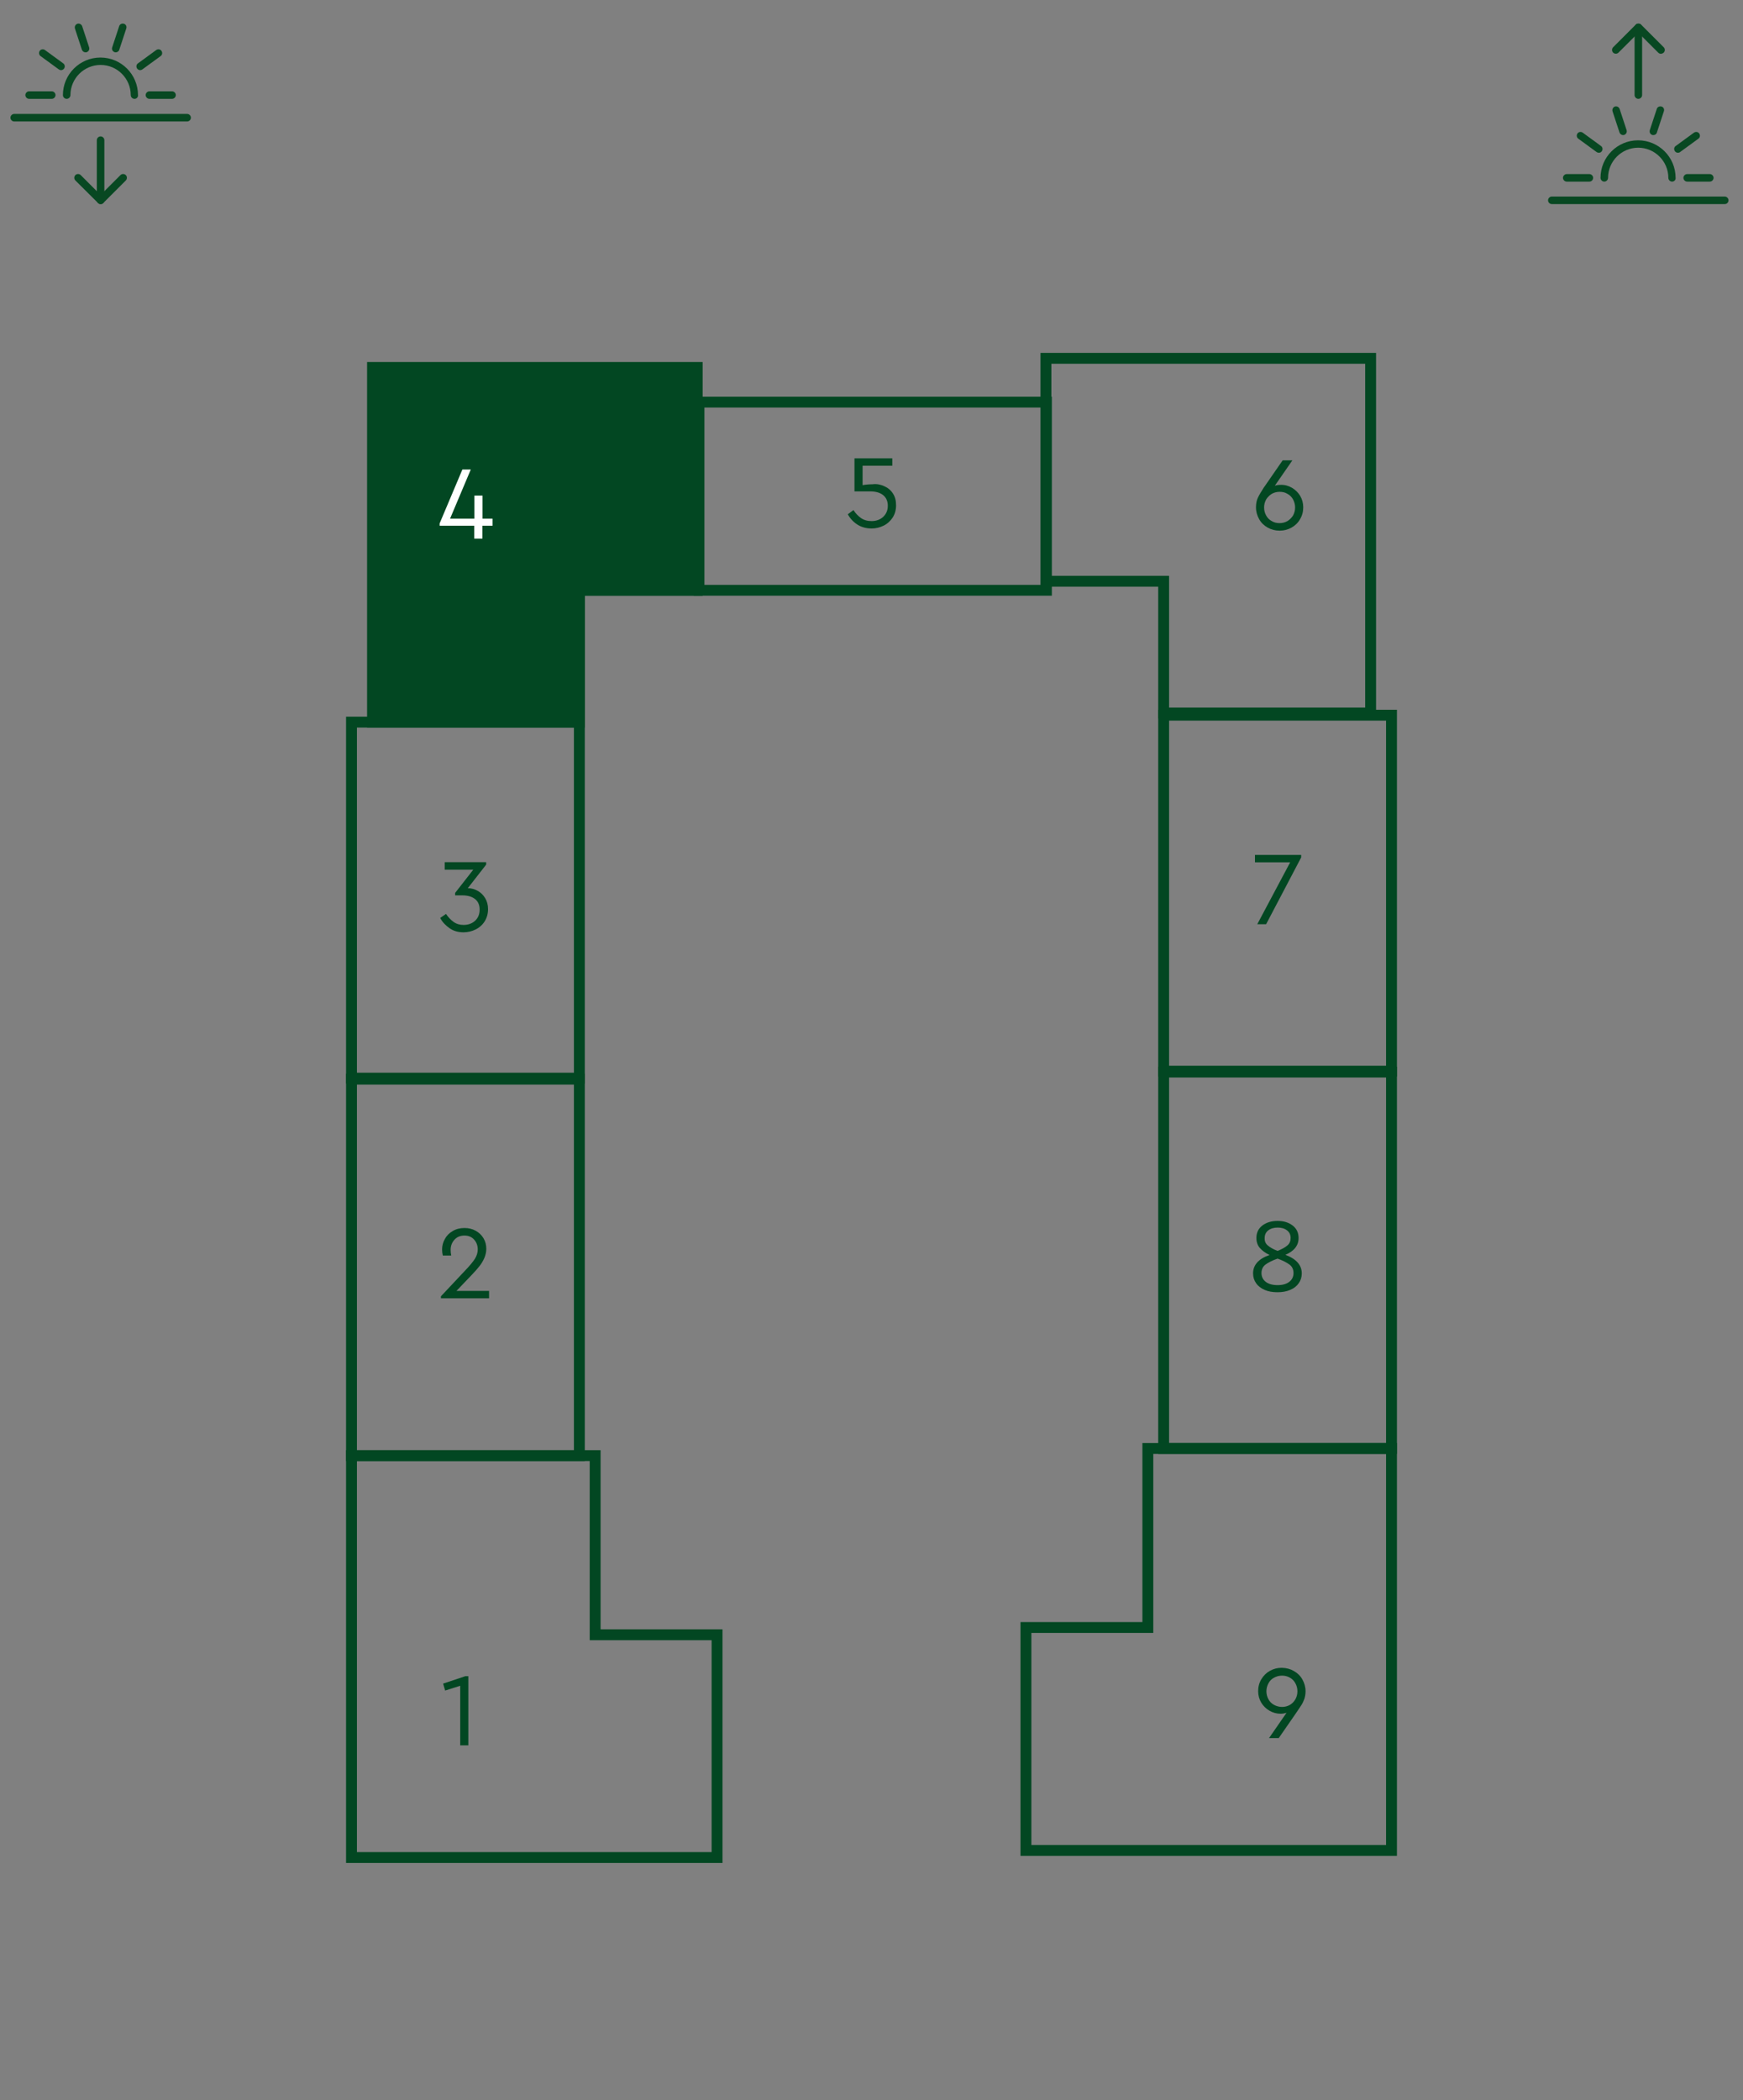 <?xml version="1.0" encoding="utf-8"?>
<!-- Generator: Adobe Illustrator 28.1.0, SVG Export Plug-In . SVG Version: 6.00 Build 0)  -->
<svg version="1.1" id="Слой_1" xmlns="http://www.w3.org/2000/svg" xmlns:xlink="http://www.w3.org/1999/xlink" x="0px" y="0px"
	 viewBox="0 0 120.25 144.88" style="enable-background:new 0 0 120.25 144.88;" xml:space="preserve">
<rect x="0" y="0" width="120.25" height="144.88" fill="#808080" stroke="none"/>
<style type="text/css">
	.st0{fill:#024722;stroke:#024722;stroke-width:0.75;stroke-miterlimit:10;}
	.st1{fill:#084822;}
	.st2{fill:#024722;}
	.st3{fill:#FFFFFF;}
	.st4{fill:none;stroke:#024722;stroke-width:0.75;stroke-miterlimit:10;}
	.st5{fill:none;stroke:#024722;stroke-width:0.747;stroke-miterlimit:10;}
	.st6{fill:#024722;stroke:#024722;stroke-width:0.747;stroke-miterlimit:10;}
</style>
<g>
	<path class="st1" d="M9.28,6.82c-0.14,0-0.26-0.12-0.26-0.26c0-1.14-0.93-2.08-2.08-2.08c-1.14,0-2.08,0.93-2.08,2.08
		c0,0.14-0.12,0.26-0.26,0.26c-0.14,0-0.26-0.12-0.26-0.26c0-1.43,1.16-2.59,2.59-2.59s2.59,1.16,2.59,2.59
		C9.54,6.7,9.42,6.82,9.28,6.82"/>
	<path class="st1" d="M12.91,8.38H0.98c-0.14,0-0.26-0.12-0.26-0.26c0-0.14,0.12-0.26,0.26-0.26h11.93c0.14,0,0.26,0.12,0.26,0.26
		C13.17,8.26,13.05,8.38,12.91,8.38"/>
	<path class="st1" d="M11.87,6.82h-1.56c-0.14,0-0.26-0.12-0.26-0.26c0-0.14,0.12-0.26,0.26-0.26h1.56c0.14,0,0.26,0.12,0.26,0.26
		C12.13,6.7,12.01,6.82,11.87,6.82"/>
	<path class="st1" d="M3.57,6.82H2.01c-0.14,0-0.26-0.12-0.26-0.26c0-0.14,0.12-0.26,0.26-0.26h1.56c0.14,0,0.26,0.12,0.26,0.26
		C3.83,6.7,3.71,6.82,3.57,6.82"/>
	<path class="st1" d="M9.67,4.84c-0.08,0-0.16-0.04-0.21-0.11C9.38,4.61,9.4,4.45,9.52,4.37l1.26-0.92
		c0.12-0.08,0.28-0.06,0.36,0.06c0.08,0.12,0.06,0.28-0.06,0.36L9.82,4.79C9.78,4.82,9.72,4.84,9.67,4.84"/>
	<path class="st1" d="M4.21,4.84c-0.05,0-0.11-0.02-0.15-0.05L2.8,3.87C2.69,3.79,2.66,3.63,2.74,3.51
		c0.08-0.12,0.25-0.14,0.36-0.06l1.26,0.92c0.12,0.08,0.14,0.25,0.06,0.36C4.37,4.8,4.29,4.84,4.21,4.84"/>
	<path class="st1" d="M7.99,3.61c-0.03,0-0.05,0-0.08-0.01C7.77,3.55,7.69,3.41,7.74,3.27l0.48-1.46C8.26,1.67,8.41,1.6,8.55,1.64
		c0.14,0.04,0.21,0.19,0.16,0.33L8.23,3.43C8.2,3.54,8.09,3.61,7.99,3.61"/>
	<path class="st1" d="M5.9,3.61c-0.11,0-0.21-0.07-0.25-0.18L5.17,1.97C5.13,1.83,5.2,1.69,5.34,1.64C5.47,1.6,5.62,1.67,5.67,1.81
		l0.48,1.46C6.19,3.41,6.12,3.55,5.98,3.6C5.95,3.61,5.93,3.61,5.9,3.61"/>
	<path class="st1" d="M6.94,14.08c-0.07,0-0.13-0.03-0.18-0.08L5.2,12.45c-0.1-0.1-0.1-0.27,0-0.37c0.1-0.1,0.27-0.1,0.37,0
		l1.37,1.37l1.37-1.37c0.1-0.1,0.27-0.1,0.37,0c0.1,0.1,0.1,0.27,0,0.37l-1.56,1.56C7.08,14.06,7.01,14.08,6.94,14.08"/>
	<path class="st1" d="M6.94,14.08c-0.14,0-0.26-0.12-0.26-0.26V9.67c0-0.14,0.12-0.26,0.26-0.26c0.14,0,0.26,0.12,0.26,0.26v4.15
		C7.2,13.97,7.09,14.08,6.94,14.08"/>
</g>
<g>
	<path class="st1" d="M115.36,12.53c-0.14,0-0.26-0.12-0.26-0.26c0-1.14-0.93-2.08-2.08-2.08c-1.14,0-2.08,0.93-2.08,2.08
		c0,0.14-0.12,0.26-0.26,0.26c-0.14,0-0.26-0.12-0.26-0.26c0-1.43,1.16-2.59,2.59-2.59c1.43,0,2.59,1.16,2.59,2.59
		C115.62,12.41,115.5,12.53,115.36,12.53"/>
	<path class="st1" d="M118.99,14.08h-11.93c-0.14,0-0.26-0.12-0.26-0.26s0.12-0.26,0.26-0.26h11.93c0.14,0,0.26,0.12,0.26,0.26
		S119.14,14.08,118.99,14.08"/>
	<path class="st1" d="M117.96,12.53h-1.56c-0.14,0-0.26-0.12-0.26-0.26c0-0.14,0.12-0.26,0.26-0.26h1.56c0.14,0,0.26,0.12,0.26,0.26
		C118.22,12.41,118.1,12.53,117.96,12.53"/>
	<path class="st1" d="M109.65,12.53h-1.56c-0.14,0-0.26-0.12-0.26-0.26c0-0.14,0.12-0.26,0.26-0.26h1.56c0.14,0,0.26,0.12,0.26,0.26
		C109.91,12.41,109.8,12.53,109.65,12.53"/>
	<path class="st1" d="M115.76,10.54c-0.08,0-0.16-0.04-0.21-0.11c-0.08-0.12-0.06-0.28,0.06-0.36l1.26-0.92
		c0.12-0.08,0.28-0.06,0.36,0.06c0.08,0.12,0.06,0.28-0.06,0.36l-1.26,0.92C115.86,10.53,115.81,10.54,115.76,10.54"/>
	<path class="st1" d="M110.3,10.54c-0.05,0-0.11-0.02-0.15-0.05l-1.26-0.92c-0.12-0.08-0.14-0.25-0.06-0.36
		c0.08-0.12,0.25-0.14,0.36-0.06l1.26,0.92c0.12,0.08,0.14,0.25,0.06,0.36C110.46,10.51,110.38,10.54,110.3,10.54"/>
	<path class="st1" d="M114.07,9.32c-0.03,0-0.05,0-0.08-0.01c-0.14-0.04-0.21-0.19-0.17-0.33l0.48-1.46
		c0.04-0.14,0.19-0.21,0.33-0.17c0.14,0.04,0.21,0.19,0.16,0.33l-0.48,1.46C114.28,9.25,114.18,9.32,114.07,9.32"/>
	<path class="st1" d="M111.98,9.32c-0.11,0-0.21-0.07-0.25-0.18l-0.48-1.46c-0.04-0.14,0.03-0.28,0.16-0.33
		c0.14-0.04,0.28,0.03,0.33,0.17l0.48,1.46c0.04,0.14-0.03,0.28-0.17,0.33C112.04,9.31,112.01,9.32,111.98,9.32"/>
	<path class="st1" d="M114.58,3.71c-0.07,0-0.13-0.03-0.18-0.08l-1.37-1.37l-1.37,1.37c-0.1,0.1-0.27,0.1-0.37,0
		c-0.1-0.1-0.1-0.27,0-0.37l1.56-1.56c0.1-0.1,0.27-0.1,0.37,0l1.56,1.56c0.1,0.1,0.1,0.27,0,0.37
		C114.72,3.68,114.65,3.71,114.58,3.71"/>
	<path class="st1" d="M113.03,6.82c-0.14,0-0.26-0.12-0.26-0.26V1.89c0-0.14,0.12-0.26,0.26-0.26c0.14,0,0.26,0.12,0.26,0.26v4.67
		C113.29,6.7,113.17,6.82,113.03,6.82"/>
</g>
<g>
	<polygon class="st0" points="39.98,40.73 39.98,49.82 25.7,49.82 25.7,25.35 34.1,25.35 42.51,25.35 48.1,25.35 48.1,40.73 	"/>
	<g>
		<path class="st2" d="M32.31,115.64v4.77h-0.56v-4.11l-1.04,0.33l-0.14-0.48l1.53-0.51H32.31z"/>
	</g>
	<g>
		<path class="st2" d="M33.74,89.06v0.51h-3.32v-0.14l1.7-1.81c0.29-0.3,0.5-0.56,0.64-0.77c0.13-0.21,0.2-0.43,0.2-0.65
			c0-0.26-0.08-0.49-0.25-0.68s-0.39-0.28-0.67-0.28c-0.29,0-0.52,0.1-0.69,0.29c-0.17,0.19-0.26,0.42-0.26,0.69
			c0,0.13,0.01,0.27,0.04,0.4h-0.58c-0.03-0.13-0.05-0.27-0.05-0.42c0-0.25,0.06-0.49,0.19-0.72c0.12-0.23,0.3-0.41,0.54-0.55
			c0.23-0.14,0.5-0.21,0.81-0.21c0.29,0,0.55,0.06,0.78,0.19c0.23,0.13,0.41,0.3,0.54,0.52s0.19,0.46,0.19,0.73
			c0,0.22-0.05,0.43-0.14,0.64c-0.09,0.2-0.2,0.39-0.34,0.56c-0.13,0.17-0.31,0.37-0.52,0.59l-1.06,1.11H33.74z"/>
	</g>
	<g>
		<path class="st2" d="M32.96,61.46c0.21,0.12,0.38,0.28,0.51,0.5c0.13,0.21,0.2,0.47,0.2,0.76c0,0.32-0.08,0.6-0.23,0.84
			s-0.36,0.43-0.62,0.56c-0.26,0.13-0.54,0.2-0.84,0.2c-0.37,0-0.69-0.09-0.96-0.28s-0.5-0.42-0.65-0.71l0.4-0.28
			c0.15,0.23,0.33,0.41,0.52,0.55c0.19,0.14,0.42,0.21,0.69,0.21c0.33,0,0.59-0.1,0.8-0.29c0.21-0.2,0.31-0.45,0.31-0.77
			c0-0.31-0.1-0.55-0.31-0.72s-0.51-0.26-0.89-0.26H31.4v-0.17l1.25-1.6h-1.97v-0.52h2.86v0.17l-1.27,1.63
			C32.52,61.27,32.74,61.34,32.96,61.46z"/>
	</g>
	<g>
		<path class="st3" d="M33.97,36.27h-0.69v0.89h-0.56v-0.89h-2.39v-0.16l1.57-3.72h0.58l-1.43,3.39h1.68v-1.59h0.56v1.59h0.69V36.27
			z"/>
	</g>
	<g>
		<path class="st2" d="M61,33.54c0.25,0.11,0.45,0.27,0.6,0.5s0.22,0.49,0.22,0.82c0,0.32-0.08,0.6-0.23,0.84
			c-0.16,0.24-0.36,0.43-0.62,0.56c-0.26,0.13-0.54,0.2-0.83,0.2c-0.38,0-0.71-0.09-0.99-0.27s-0.5-0.42-0.66-0.71l0.39-0.29
			c0.15,0.23,0.32,0.41,0.52,0.55c0.2,0.14,0.44,0.21,0.73,0.21c0.32,0,0.59-0.1,0.8-0.29c0.21-0.2,0.32-0.45,0.32-0.77
			c0-0.31-0.11-0.56-0.32-0.73c-0.21-0.17-0.51-0.26-0.9-0.26h-1.08v-2.28h2.61v0.51h-2.05v1.34c0.22-0.04,0.45-0.06,0.68-0.06
			C60.49,33.37,60.76,33.43,61,33.54z"/>
	</g>
	<g>
		<path class="st2" d="M89.13,33.65c0.24,0.14,0.43,0.33,0.57,0.56c0.14,0.24,0.21,0.5,0.21,0.79c0,0.3-0.07,0.57-0.22,0.82
			c-0.14,0.25-0.34,0.44-0.59,0.58c-0.25,0.14-0.52,0.21-0.82,0.21c-0.29,0-0.57-0.07-0.82-0.21c-0.25-0.14-0.45-0.33-0.59-0.58
			c-0.14-0.25-0.22-0.52-0.22-0.82c0-0.25,0.04-0.47,0.13-0.66c0.09-0.19,0.23-0.43,0.42-0.72c0.02-0.03,0.04-0.06,0.06-0.08
			c0.01-0.02,0.03-0.05,0.04-0.06l1.19-1.72h0.67l-1.21,1.75c0.12-0.04,0.25-0.06,0.4-0.06C88.63,33.44,88.89,33.51,89.13,33.65z
			 M88.28,36.09c0.2,0,0.38-0.05,0.54-0.14c0.16-0.1,0.29-0.23,0.39-0.39c0.09-0.17,0.14-0.35,0.14-0.55c0-0.2-0.05-0.38-0.14-0.55
			c-0.09-0.17-0.22-0.3-0.39-0.39c-0.16-0.1-0.34-0.14-0.54-0.14c-0.2,0-0.38,0.05-0.54,0.14c-0.16,0.1-0.29,0.23-0.39,0.39
			c-0.09,0.17-0.14,0.35-0.14,0.55c0,0.2,0.05,0.39,0.14,0.55c0.09,0.17,0.22,0.3,0.39,0.39C87.9,36.05,88.08,36.09,88.28,36.09z"/>
	</g>
	<g>
		<path class="st2" d="M89.77,58.98v0.17l-2.42,4.61h-0.61l2.27-4.27h-2.43v-0.51H89.77z"/>
	</g>
	<g>
		<path class="st2" d="M89.81,87.85c0,0.26-0.07,0.48-0.21,0.68c-0.14,0.2-0.33,0.35-0.59,0.46s-0.55,0.16-0.88,0.16
			c-0.33,0-0.63-0.05-0.88-0.16s-0.45-0.26-0.59-0.46c-0.14-0.2-0.21-0.42-0.21-0.68c0-0.58,0.38-1.01,1.14-1.27
			c-0.29-0.13-0.51-0.3-0.67-0.48s-0.24-0.42-0.24-0.69c0-0.37,0.14-0.66,0.42-0.87c0.28-0.21,0.63-0.31,1.04-0.31
			c0.41,0,0.75,0.1,1.03,0.31c0.28,0.21,0.42,0.5,0.42,0.87c0,0.51-0.3,0.9-0.91,1.16C89.43,86.85,89.81,87.28,89.81,87.85z
			 M88.14,88.66c0.35,0,0.62-0.08,0.81-0.23c0.19-0.15,0.29-0.35,0.29-0.6s-0.09-0.45-0.28-0.59s-0.46-0.28-0.82-0.41
			c-0.37,0.13-0.64,0.27-0.83,0.41s-0.28,0.34-0.28,0.59c0,0.25,0.1,0.45,0.29,0.6S87.79,88.66,88.14,88.66z M87.46,85.92
			c0.15,0.13,0.37,0.26,0.68,0.38c0.3-0.12,0.53-0.25,0.68-0.38c0.15-0.13,0.22-0.3,0.22-0.51c0-0.23-0.08-0.4-0.25-0.53
			c-0.17-0.13-0.38-0.19-0.64-0.19c-0.26,0-0.48,0.06-0.65,0.19c-0.17,0.13-0.25,0.31-0.25,0.53
			C87.24,85.63,87.31,85.79,87.46,85.92z"/>
	</g>
	<g>
		<path class="st2" d="M89.26,115.28c0.25,0.14,0.45,0.33,0.59,0.58c0.14,0.25,0.22,0.52,0.22,0.82c0,0.19-0.03,0.36-0.08,0.52
			c-0.06,0.16-0.12,0.3-0.2,0.42c-0.08,0.12-0.2,0.31-0.38,0.57l-1.19,1.72h-0.67l1.21-1.75c-0.12,0.04-0.25,0.07-0.41,0.07
			c-0.27,0-0.53-0.07-0.77-0.21c-0.24-0.14-0.43-0.33-0.57-0.56c-0.14-0.24-0.21-0.5-0.21-0.79c0-0.3,0.07-0.57,0.22-0.82
			c0.15-0.25,0.34-0.44,0.59-0.58s0.52-0.21,0.82-0.21C88.75,115.07,89.02,115.14,89.26,115.28z M88.45,117.76
			c0.2,0,0.38-0.05,0.54-0.14c0.16-0.1,0.29-0.23,0.38-0.39s0.14-0.35,0.14-0.55c0-0.2-0.05-0.39-0.14-0.55
			c-0.09-0.17-0.22-0.3-0.38-0.39c-0.16-0.09-0.34-0.14-0.54-0.14c-0.2,0-0.38,0.05-0.55,0.14c-0.17,0.09-0.3,0.22-0.39,0.39
			c-0.09,0.17-0.14,0.35-0.14,0.55c0,0.2,0.05,0.39,0.14,0.55c0.09,0.17,0.22,0.3,0.39,0.39C88.07,117.71,88.25,117.76,88.45,117.76
			z"/>
	</g>
	<rect x="24.25" y="74.45" class="st4" width="15.72" height="25.97"/>
	<rect x="24.25" y="49.82" class="st4" width="15.72" height="24.56"/>
	
		<rect x="53.72" y="22.25" transform="matrix(6.123234e-17 -1 1 6.123234e-17 25.975 94.444)" class="st5" width="12.98" height="23.97"/>
	<rect x="80.28" y="73.96" class="st4" width="15.72" height="25.97"/>
	<rect x="80.28" y="49.34" class="st4" width="15.72" height="24.56"/>
	<polygon class="st4" points="41.06,112.78 41.06,100.42 24.25,100.42 24.25,128.15 32.66,128.15 41.06,128.15 49.47,128.15 
		49.47,112.78 	"/>
	<polygon class="st4" points="80.28,40.1 80.28,49.19 94.56,49.19 94.56,24.72 86.16,24.72 77.75,24.72 72.16,24.72 72.16,40.1 	"/>
	<polygon class="st4" points="79.19,112.28 79.19,99.93 96,99.93 96,127.66 87.59,127.66 79.19,127.66 70.78,127.66 70.78,112.28 	
		"/>
</g>
</svg>
